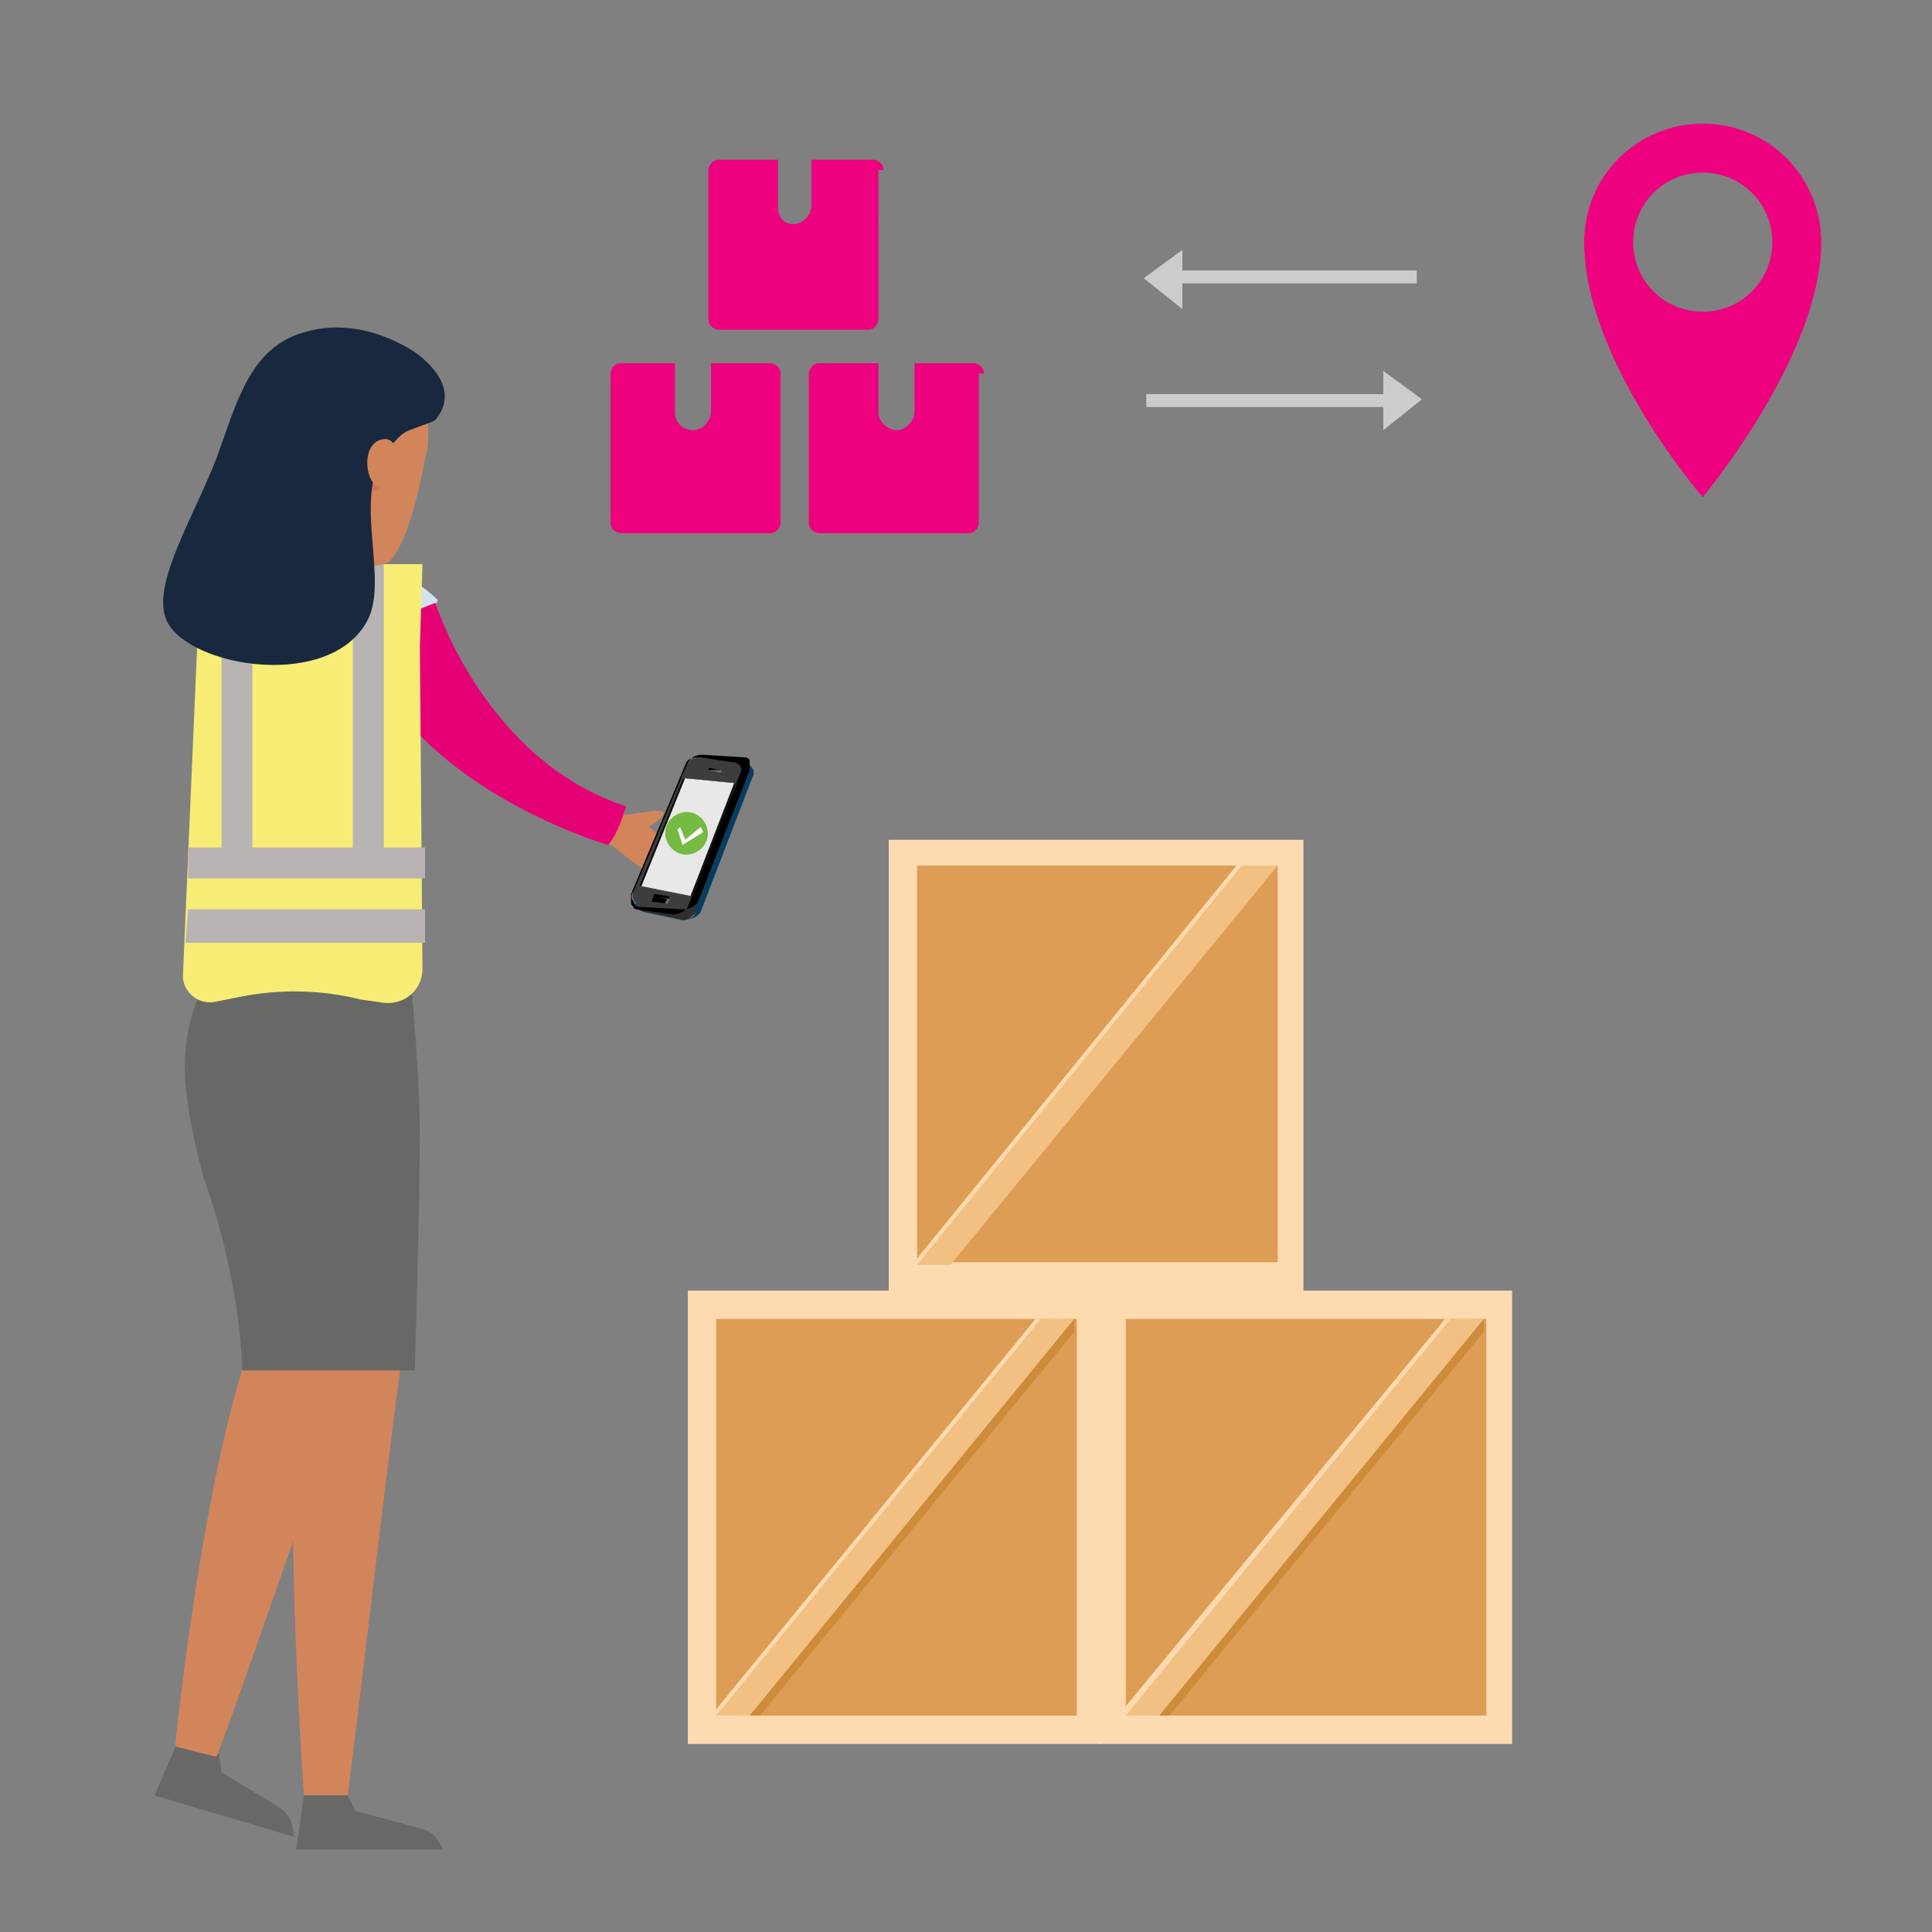 <?xml version="1.0" encoding="utf-8"?>
<!-- Generator: Adobe Illustrator 25.2.0, SVG Export Plug-In . SVG Version: 6.00 Build 0)  -->
<svg version="1.1" id="Layer_1" xmlns="http://www.w3.org/2000/svg" xmlns:xlink="http://www.w3.org/1999/xlink" x="0px" y="0px"
	 viewBox="0 0 75 75" style="enable-background:new 0 0 75 75;" xml:space="preserve">
<rect x="0" y="0" width="75" height="75" fill="#808080" stroke="none"/>
<style type="text/css">
	.st0{fill:#ED017F;}
	.st1{fill:#CCCCCC;}
	.st2{clip-path:url(#SVGID_2_);fill:#D2855B;}
	.st3{clip-path:url(#SVGID_2_);fill:#686867;}
	.st4{clip-path:url(#SVGID_2_);fill:#D4E3EB;}
	.st5{clip-path:url(#SVGID_2_);fill:#E60075;}
	.st6{clip-path:url(#SVGID_2_);fill:#F7ED75;}
	.st7{fill:#B8B4B4;}
	.st8{clip-path:url(#SVGID_4_);fill:#B8B4B4;}
	.st9{clip-path:url(#SVGID_4_);fill:#D2855B;}
	.st10{clip-path:url(#SVGID_4_);fill:#C9775A;}
	.st11{clip-path:url(#SVGID_4_);fill:#EB9779;}
	.st12{clip-path:url(#SVGID_4_);fill:#18283F;}
	.st13{clip-path:url(#SVGID_4_);fill:#594F52;}
	.st14{clip-path:url(#SVGID_4_);fill:#2E2E2E;}
	.st15{clip-path:url(#SVGID_4_);fill:#083D5E;}
	.st16{clip-path:url(#SVGID_4_);fill:#3D3D3D;}
	.st17{clip-path:url(#SVGID_4_);}
	.st18{fill:#E8E8E8;}
	.st19{clip-path:url(#SVGID_6_);fill:#121212;}
	.st20{fill:#636363;}
	.st21{clip-path:url(#SVGID_8_);fill:#6E6E6E;}
	.st22{clip-path:url(#SVGID_10_);fill:#6E6E6E;}
	.st23{clip-path:url(#SVGID_10_);fill:#75BA42;}
	.st24{fill:#FFFFFF;}
	.st25{fill:#FDDAB0;}
	.st26{fill:#DD9D54;}
	.st27{fill:#CE8B3A;}
	.st28{fill:#F2C083;}
</style>
<g>
	<path class="st0" d="M66.1,4.8c-2.5,0-4.6,2-4.6,4.6c0,4.6,4.6,9.9,4.6,9.9s4.6-5.5,4.6-9.9C70.7,6.9,68.7,4.8,66.1,4.8z
		 M66.1,12.1c-1.5,0-2.7-1.2-2.7-2.7s1.2-2.7,2.7-2.7c1.5,0,2.7,1.2,2.7,2.7S67.6,12.1,66.1,12.1z"/>
	<path class="st0" d="M30.3,14.5c0-0.3-0.3-0.4-0.4-0.4h-2.3v1.9c0,0.3-0.3,0.7-0.7,0.7c-0.4,0-0.7-0.3-0.7-0.7v-1.9h-2.1
		c-0.3,0-0.4,0.3-0.4,0.4v5.8c0,0.3,0.3,0.4,0.4,0.4h5.8c0.3,0,0.4-0.3,0.4-0.4V14.5z"/>
	<path class="st0" d="M38.2,14.5c0-0.3-0.3-0.4-0.4-0.4h-2.3v1.9c0,0.3-0.3,0.7-0.7,0.7c-0.3,0-0.7-0.3-0.7-0.7v-1.9h-2.3
		c-0.3,0-0.4,0.3-0.4,0.4v5.8c0,0.3,0.3,0.4,0.4,0.4h5.8c0.3,0,0.4-0.3,0.4-0.4v-5.8H38.2z"/>
	<path class="st0" d="M34.3,6.6c0-0.3-0.3-0.4-0.4-0.4h-2.4V8c0,0.3-0.3,0.7-0.7,0.7S30.2,8.4,30.2,8V6.2h-2.3
		c-0.3,0-0.4,0.3-0.4,0.4v5.8c0,0.3,0.3,0.4,0.4,0.4h5.8c0.3,0,0.4-0.3,0.4-0.4V6.6H34.3z"/>
	<path class="st1" d="M45.3,10.5H55v0.5h-9.8V10.5z"/>
	<path class="st1" d="M45.9,9.7l-1.5,1.1l1.5,1.2V9.7z"/>
	<path class="st1" d="M44.5,15.3h9.9v0.5h-9.9V15.3z"/>
	<path class="st1" d="M53.7,16.7l1.5-1.2l-1.5-1.1L53.7,16.7z"/>
</g>
<g>
	<g>
		<defs>
			<rect id="SVGID_1_" x="6" y="12.7" width="44.7" height="59.1"/>
		</defs>
		<clipPath id="SVGID_2_">
			<use xlink:href="#SVGID_1_"  style="overflow:visible;"/>
		</clipPath>
		<path class="st2" d="M23.4,32.6l0.5-1.2c0.2,0.1,0.3,0.1,0.3,0.2c0.1,0.1,1.2-0.2,1.5-0.1c0.3,0.1-0.5,0.6-0.5,0.6l1.6,1.4
			c0,0,0,0.9-0.9,0.7c-0.9-0.2-2-1.4-2.4-1.5C23.6,32.7,23.5,32.7,23.4,32.6"/>
		<path class="st3" d="M10.9,70.2l-2.3-1.4l-0.1-0.7l-1.6-0.5L6,69.7l5.4,1.6C11.4,70.8,11.2,70.4,10.9,70.2"/>
		<path class="st2" d="M9.9,51.7l-0.4-0.6h4.9c0,0,0,0.5-0.3,1.2C13.7,53,9,66.8,8.4,68.2l-1.6-0.4C6.8,67.7,7.9,56.9,9.9,51.7"/>
		<path class="st2" d="M15.5,51.5c0,0,0.4-0.2,0.2,0.6c-0.2,0.8-2,16.1-2.2,17.6h-1.7c0,0-0.9-12.4-0.1-17.8l-0.2-0.4L15.5,51.5
			L15.5,51.5z"/>
		<path class="st4" d="M10.6,21.2c0,0,4.3,0,6.4,2.1c0,0-0.5,0.9-0.5,1c-0.4,0.9-0.4,2-0.5,3c-0.1,0.9-0.2,1.8-0.3,2.8
			c-0.2,2.1-0.4,4.4,0.3,6.3H9c0,0-0.1-4.3-0.7-6.4C7.7,27.9,7.2,22.1,10.6,21.2"/>
		<path class="st3" d="M9,36.5h6.8c0,0,0.5,4.8,0.5,7.5c0,2.7-0.2,9.2-0.2,9.2H9.4c0,0,0-3.3-1.5-7.5C6.8,41.5,6.8,39.5,9,36.5"/>
		<path class="st3" d="M16.4,71l-2.6-0.7l-0.3-0.6h-1.7l-0.3,2.1h5.7C17,71.4,16.8,71.1,16.4,71"/>
		<path class="st5" d="M24.3,31.3c-5.5-1.8-7.4-7.9-7.4-7.9l-3,1.2c1.7,5.9,9.7,8.2,9.7,8.2C24,32.4,24.3,31.3,24.3,31.3"/>
		<path class="st6" d="M16.4,21.9l-0.1,3.2l0.1,12.5c0,0.9-0.8,1.5-1.7,1.3L14,38.8c-1.6-0.4-3.2-0.4-4.7-0.1l-1,0.2
			c-0.6,0.1-1.2-0.4-1.2-1l0.7-16.2l3.2-0.7l3.3,0.9C15.1,21.9,15.6,21.9,16.4,21.9"/>
	</g>
	<polygon class="st7" points="7.2,36.6 16.5,36.6 16.5,35.3 7.3,35.3 	"/>
	<polygon class="st7" points="7.3,34.1 16.5,34.1 16.5,32.9 7.3,32.9 	"/>
	<g>
		<defs>
			<rect id="SVGID_3_" x="6" y="12.7" width="44.7" height="59.1"/>
		</defs>
		<clipPath id="SVGID_4_">
			<use xlink:href="#SVGID_3_"  style="overflow:visible;"/>
		</clipPath>
		<path class="st8" d="M14.9,33V21.9l-0.3,0c-0.2,0-0.4-0.1-0.5-0.1l-0.4-0.1l0,11.3L14.9,33z"/>
		<path class="st8" d="M9.8,33.1V21.9l-0.3,0c-0.1,0-0.4,0-0.5-0.1l-0.4-0.1l0,11.3L9.8,33.1z"/>
		<path class="st9" d="M12.6,13.6c-1.9,0.1-3.4,1.8-3.3,3.8c0.1,2,1.8,3.5,3.7,3.4c0,0,0,0,0,0c0.2,0,0.4,0.2,0.4,0.4l0,0.4
			c0,0.2,0.2,0.4,0.4,0.4c0.4,0,1.2,0,1.4-0.3c0.9-1.1,1.3-4.1,1.4-4.3C16.9,13.9,14.5,13.5,12.6,13.6"/>
		<path class="st10" d="M15.1,17.9C15,17.9,15,17.9,15.1,17.9c-0.2-0.1-0.2-0.2-0.3-0.2c-0.1,0-0.2-0.1-0.3-0.1
			c-0.1,0.1-0.1,0.1-0.2,0.2c-0.2,0.1-0.3,0.3-0.5,0.4c0,0,0,0-0.1,0.1c0.2,0.2,0.2,0.5,0.6,0.7c0,0,0,0,0,0
			c0.6,0.3,0.5-0.4,0.6-0.5c0.1-0.1,0.1-0.2,0.2-0.3c0,0,0,0,0-0.1c0,0,0,0,0,0c0,0,0-0.1,0-0.1C15.1,18,15.1,18,15.1,17.9"/>
		<path class="st11" d="M13.1,13.6c-0.2,0-0.3,0-0.5,0c-1.9,0.1-3.4,1.8-3.3,3.8c0,0.8,0.3,1.5,0.8,2.1c0.4,0,0.7,0,1.1,0
			c0.2,0,0.5-0.1,0.7-0.2c0.1-0.1,0.2-0.1,0.3-0.2c0.1-0.1,0.1-0.1,0.2-0.2c0.1-0.1,0.1-0.2,0.2-0.3c0.1-0.4,0.2-0.7,0.3-1.1
			c0.1-0.8,0.1-1.5,0-2.3c0-0.1,0-0.3-0.1-0.4c-0.1-0.3-0.1-0.5,0-0.8C13,13.8,13,13.7,13.1,13.6"/>
		<path class="st12" d="M16,13.6c-1-0.6-2.5-1.2-4.2-0.7c-2.1,0.6-2.6,2.7-3.4,4.9c-0.9,2.3-2.4,4.7-2,6.1c0.5,1.9,6.2,3,7.8,0.3
			c1-1.6-0.6-4.9,0.8-6.7c0.2-0.2,0.5-0.6,0.7-0.7c0.1-0.1,1.1-0.4,1.2-0.5C17.9,15.1,16.6,14,16,13.6"/>
		<path class="st9" d="M14.7,17.1c-0.7,0.3-0.5,1.8,0.1,1.8c0.5,0,0.6-1.1,0.6-1.4c0,0,0-0.1,0-0.1C15.3,17.3,15.2,16.9,14.7,17.1"
			/>
		<polyline class="st13" points="28.9,29.6 28.9,29.6 28.9,29.6 28.9,29.6 		"/>
		<path class="st14" d="M24.8,35.2l1.4,0.2c0.2,0,0.5-0.1,0.6-0.3l2-5.1c0.1-0.2,0.1-0.3,0-0.4l0.1,0.1c0.1,0.1,0.2,0.2,0.1,0.5
			l-2,5.2c-0.1,0.2-0.4,0.4-0.6,0.3L25,35.4c-0.3-0.1-0.4-0.2-0.5-0.4C24.6,35.1,24.7,35.2,24.8,35.2"/>
		<path class="st15" d="M24.8,35.2L24.8,35.2L24.8,35.2z M28.9,30l-2,5.1c-0.1,0.2-0.4,0.3-0.6,0.3l-1.4-0.2c0,0,0,0,0,0
			c-0.1,0-0.2-0.1-0.2-0.1c0.1,0.1,0.2,0.3,0.4,0.3l1.5,0.3c0.2,0,0.5-0.1,0.6-0.3l2-5.2c0.1-0.2,0.1-0.3-0.1-0.5l0,0
			C29,29.7,29,29.9,28.9,30 M26.5,35.7L25,35.4c-0.3-0.1-0.4-0.3-0.5-0.5c0,0,0,0,0,0c0,0,0,0,0,0c0,0.1,0.1,0.2,0.3,0.2l1.4,0.2
			c0.2,0,0.5-0.1,0.6-0.3l2-5.1c0.1-0.2,0.1-0.3,0-0.4c0,0,0,0,0,0c0,0,0,0,0,0l0.1,0.1c0.1,0.2,0.2,0.2,0.1,0.5l-2,5.2
			C27,35.6,26.8,35.7,26.5,35.7C26.5,35.7,26.5,35.7,26.5,35.7"/>
		<path class="st16" d="M24.6,34.6c-0.1,0.2,0,0.5,0.3,0.6l1.4,0.2c0.2,0,0.5-0.1,0.6-0.3l2-5.1c0.1-0.3,0.1-0.5-0.1-0.5l-1.6-0.1
			c-0.3,0-0.5,0.1-0.6,0.3L24.6,34.6z"/>
		<path class="st17" d="M27.2,29.4c-0.3,0-0.5,0-0.6,0.3l-2.1,5c0,0.1,0,0.3,0,0.4c0.1,0.1,0.1,0.2,0.2,0.2l1.4,0.2
			c0.2,0,0.5-0.1,0.6-0.3l2-5.1c0.1-0.2,0.1-0.3,0-0.4c0,0-0.1-0.1-0.2-0.1L27.2,29.4z M24.8,35.2c-0.1,0-0.2-0.1-0.2-0.2
			c-0.1-0.1-0.1-0.3,0-0.4c0,0,0,0,0,0l2.1-5c0.1-0.2,0.3-0.3,0.6-0.3l1.6,0.1c0.1,0,0.1,0,0.2,0.1c0,0.1,0,0.2,0,0.4l-2,5.1
			c-0.1,0.2-0.4,0.3-0.6,0.3L24.8,35.2z"/>
	</g>
	<polygon class="st18" points="24.8,34.4 26.8,34.8 28.6,30.4 26.5,30.2 	"/>
	<g>
		<defs>
			<rect id="SVGID_5_" x="6" y="12.7" width="44.7" height="59.1"/>
		</defs>
		<clipPath id="SVGID_6_">
			<use xlink:href="#SVGID_5_"  style="overflow:visible;"/>
		</clipPath>
		<path class="st19" d="M26.6,30.2l-1.7,4.2l2,0.4l1.7-4.4L26.6,30.2z M26.8,34.8l-2-0.4c0,0,0,0,0,0c0,0,0,0,0,0l1.7-4.2
			c0,0,0,0,0,0c0,0,0,0,0,0l2,0.2c0,0,0,0,0,0c0,0,0,0,0,0L26.8,34.8C26.9,34.8,26.9,34.8,26.8,34.8C26.8,34.8,26.8,34.8,26.8,34.8"
			/>
	</g>
	<polygon class="st20" points="27.5,29.9 27.9,29.9 28,29.9 27.5,29.8 	"/>
	<polygon points="27.5,29.9 28,29.9 28,29.9 27.5,29.8 	"/>
	<g>
		<defs>
			<rect id="SVGID_7_" x="6" y="12.7" width="44.7" height="59.1"/>
		</defs>
		<clipPath id="SVGID_8_">
			<use xlink:href="#SVGID_7_"  style="overflow:visible;"/>
		</clipPath>
		<path class="st21" d="M28,29.9l-0.5,0l0,0L28,29.9L28,29.9z M27.5,29.9C27.5,29.9,27.5,29.9,27.5,29.9L27.5,29.9
			C27.5,29.8,27.5,29.8,27.5,29.9l0.5,0c0,0,0,0,0,0c0,0,0,0,0,0l0,0.1c0,0,0,0,0,0L27.5,29.9C27.5,29.9,27.5,29.9,27.5,29.9"/>
	</g>
	<polygon points="25.4,34.7 26,34.8 25.9,35.1 25.3,35 	"/>
	<g>
		<defs>
			<rect id="SVGID_9_" x="6" y="12.7" width="44.7" height="59.1"/>
		</defs>
		<clipPath id="SVGID_10_">
			<use xlink:href="#SVGID_9_"  style="overflow:visible;"/>
		</clipPath>
		<path class="st22" d="M25.4,34.8L25.3,35l0.5,0.1l0.1-0.2L25.4,34.8z M25.9,35.1L25.3,35c0,0,0,0,0,0c0,0,0,0,0,0l0.1-0.2
			c0,0,0,0,0,0l0.6,0.1c0,0,0,0,0,0c0,0,0,0,0,0L25.9,35.1C25.9,35.1,25.9,35.1,25.9,35.1C25.9,35.1,25.9,35.1,25.9,35.1"/>
		<path class="st23" d="M27.4,32.7c-0.2,0.4-0.7,0.6-1.1,0.4c-0.4-0.2-0.6-0.7-0.4-1.1c0.2-0.4,0.7-0.6,1.1-0.4
			C27.4,31.8,27.6,32.3,27.4,32.7"/>
	</g>
	<polygon class="st24" points="26.5,32.8 27.3,32.3 27.2,32.1 26.6,32.6 26.4,32.1 26.3,32.2 	"/>
</g>
<g>
	<rect x="26.7" y="50.1" class="st25" width="16.1" height="17.6"/>
	<rect x="27.8" y="51.2" class="st26" width="14" height="15.4"/>
	<polygon class="st27" points="29.5,66.6 29.1,66.6 41.7,51.2 41.7,51.7 	"/>
	<polygon class="st25" points="28.9,66.6 27.6,66.6 40.2,51.2 41.5,51.2 	"/>
	<polygon class="st28" points="29.1,66.6 27.8,66.6 40.4,51.2 41.7,51.2 	"/>
	<rect x="42.6" y="50.1" class="st25" width="16.1" height="17.6"/>
	<rect x="43.7" y="51.2" class="st26" width="14" height="15.4"/>
	<polygon class="st27" points="45.4,66.6 45,66.6 57.6,51.2 57.6,51.7 	"/>
	<polygon class="st25" points="44.7,66.6 43.4,66.6 56.1,51.2 57.4,51.2 	"/>
	<polygon class="st28" points="45,66.6 43.7,66.6 56.3,51.2 57.6,51.2 	"/>
	<rect x="34.5" y="32.6" class="st25" width="16.1" height="17.6"/>
	<rect x="35.6" y="33.6" class="st26" width="14" height="15.4"/>
	<polygon class="st25" points="36.7,49.1 35.4,49.1 48,33.6 49.3,33.6 	"/>
	<polygon class="st28" points="36.9,49.1 35.6,49.1 48.2,33.6 49.6,33.6 	"/>
</g>
</svg>
